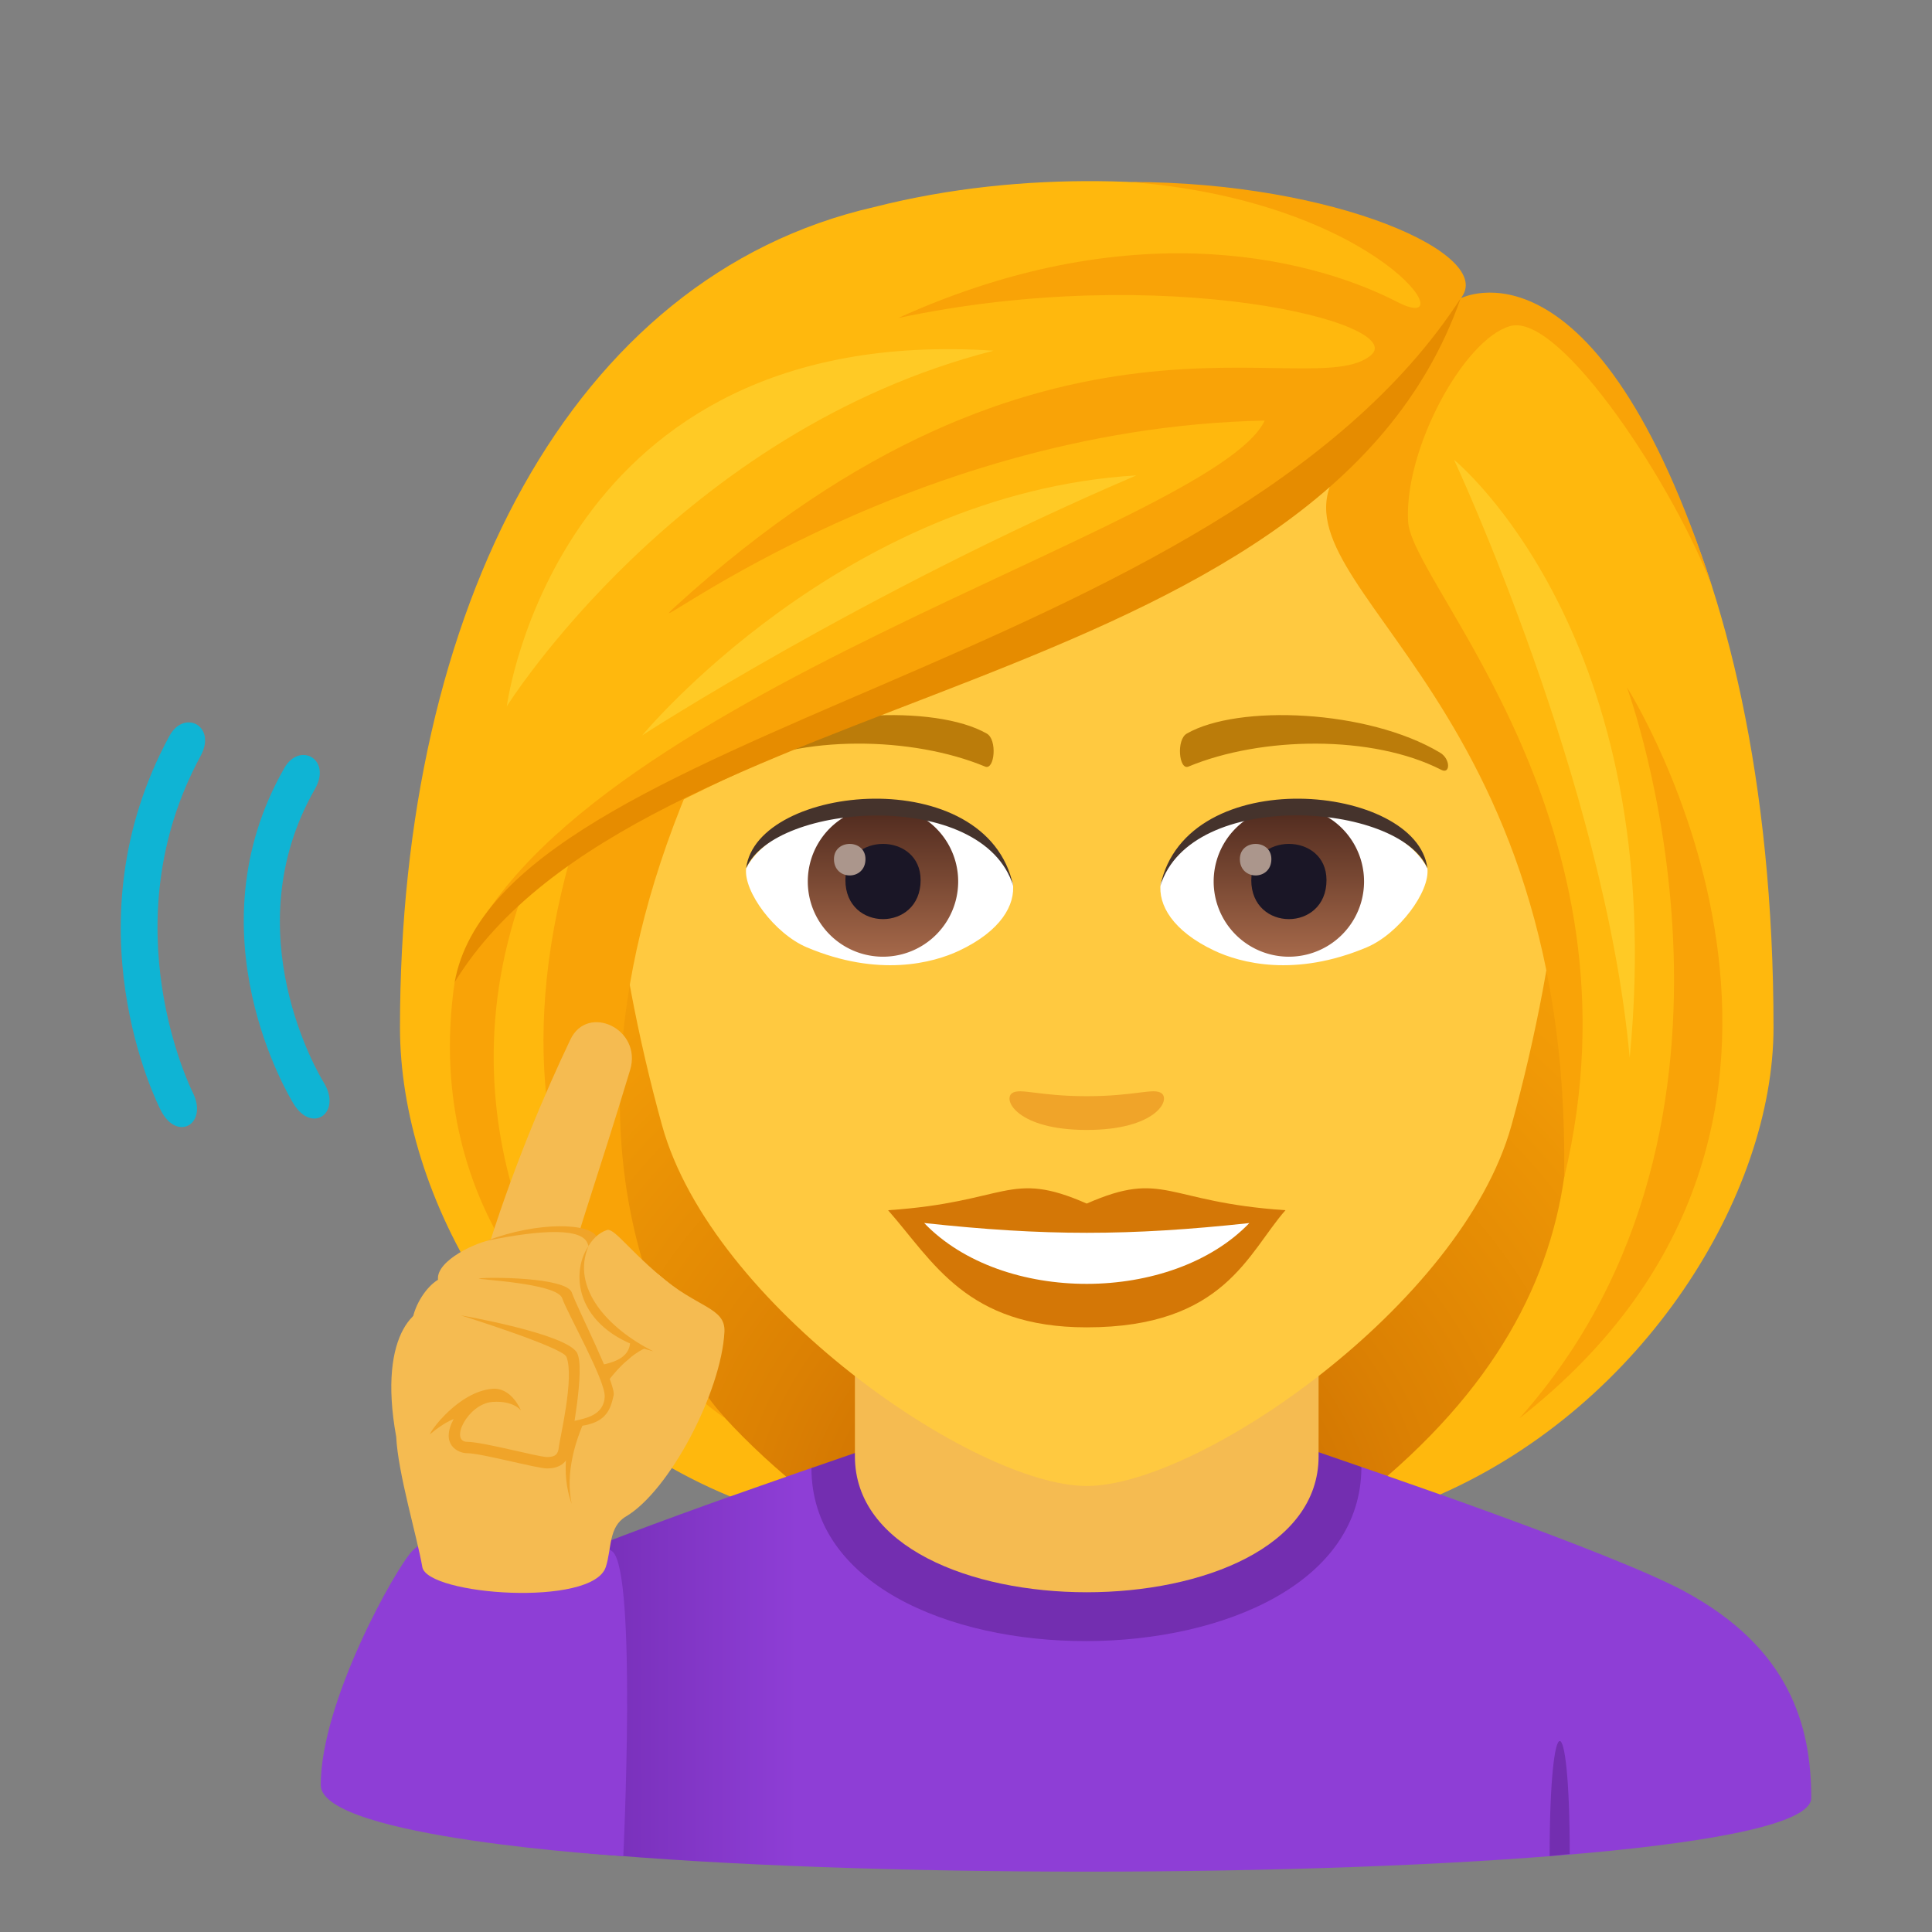 <svg xmlns="http://www.w3.org/2000/svg" xml:space="preserve" style="enable-background:new 0 0 64 64" viewBox="0 0 64 64"><rect x="0" y="0" width="64" height="64" fill="#808080" stroke="none"/><radialGradient id="a" cx="44.274" cy="51.5" r="29.047" gradientTransform="translate(-8.211)" gradientUnits="userSpaceOnUse"><stop offset="0" style="stop-color:#bf6000"/><stop offset=".397" style="stop-color:#dc8103"/><stop offset=".772" style="stop-color:#f19a06"/><stop offset="1" style="stop-color:#f9a307"/></radialGradient><path d="M43.582 50.742c15.168-6.067 13.652-24.268 13.652-24.268H14.767S13.25 44.675 28.415 50.742c0 0 3.035.758 7.584.758 4.551 0 7.583-.758 7.583-.758z" style="fill:url(#a)"/><linearGradient id="b" x1="12" x2="60" y1="55.298" y2="55.298" gradientUnits="userSpaceOnUse"><stop offset="0" style="stop-color:#5d1e96"/><stop offset=".3" style="stop-color:#8e3ed6"/></linearGradient><path d="M16.254 52.718C18.657 51.43 26.88 48.63 26.88 48.63l18.218-.035s8.315 2.826 10.702 4.12c3.47 1.872 4.2 4.429 4.2 6.845 0 3.254-48 3.254-48 0 0-2.42.775-4.977 4.254-6.842z" style="fill:url(#b)"/><path d="m52 61.417-.666.067c0-5.035.665-5.102.665-.067zM26.88 48.63c0 7.668 18.218 7.633 18.218-.035l-1.639-.566H28.62l-1.739.601z" style="fill:#732eb0"/><path d="M28.32 48.244c0 6.002 15.36 6.002 15.36 0v-6.641H28.32v6.64z" style="fill:#f5bb51"/><path d="M9.418 25.444c-3.13 5.473.174 10.905.315 11.133.619.992 1.603.276.99-.72-.123-.2-3.006-4.969-.291-9.719.57-.993-.512-1.579-1.014-.694zm-3.804-1.068c-3.387 6.235-.412 12.164-.284 12.412.545 1.058 1.586.435 1.045-.62-.027-.057-2.761-5.542.27-11.125.545-1.002-.547-1.556-1.031-.667z" style="fill:#0fb4d4"/><path d="M36 8.275c-11.005 0-16.306 8.963-15.644 20.486.136 2.316.78 5.657 1.576 8.52 1.65 5.952 10.36 11.944 14.068 11.944s12.417-5.992 14.069-11.944c.795-2.863 1.44-6.204 1.576-8.52C52.305 17.238 47.007 8.275 36 8.275z" style="fill:#ffc940"/><path d="M35.999 39.87c-2.579-1.134-2.6-.046-6.58.22 1.494 1.698 2.594 3.88 6.578 3.88 4.574 0 5.347-2.478 6.586-3.88-3.986-.266-4.002-1.355-6.584-.22z" style="fill:#d47706"/><path d="M30.614 40.514c2.599 2.705 8.205 2.67 10.772.002-4.002.43-6.769.43-10.772-.002z" style="fill:#fff"/><path d="M47.694 24.927c-2.39-1.425-6.68-1.6-8.376-.628-.36.195-.264 1.225.048 1.096 2.42-1.007 6.108-1.058 8.38.108.303.154.31-.369-.052-.576zm-23.389 0c2.391-1.425 6.679-1.6 8.38-.628.36.195.263 1.225-.05 1.096-2.421-1.007-6.105-1.06-8.38.108-.305.154-.31-.369.05-.576z" style="fill:#bb7c0a"/><path d="M38.474 36.213c-.262-.184-.877.1-2.475.1-1.597 0-2.212-.284-2.473-.1-.315.22.185 1.218 2.473 1.218s2.79-.996 2.475-1.218z" style="fill:#f0a429"/><path d="M33.552 29.25c.093.727-.401 1.59-1.77 2.238-.87.412-2.678.896-5.055-.106-1.065-.45-2.103-1.848-2.01-2.62 1.289-2.43 7.63-2.785 8.835.488z" style="fill:#fff"/><linearGradient id="c" x1="-423.971" x2="-423.971" y1="477.441" y2="478.199" gradientTransform="matrix(6.57 0 0 -6.57 2814.782 3168.527)" gradientUnits="userSpaceOnUse"><stop offset="0" style="stop-color:#a6694a"/><stop offset="1" style="stop-color:#4f2a1e"/></linearGradient><path d="M29.25 26.71a2.491 2.491 0 1 1 0 4.982 2.491 2.491 0 0 1 0-4.982z" style="fill:url(#c)"/><path d="M28.005 29.155c0 1.723 2.492 1.723 2.492 0 0-1.6-2.492-1.6-2.492 0z" style="fill:#1a1626"/><path d="M27.626 28.458c0 .723 1.044.723 1.044 0 0-.67-1.044-.67-1.044 0z" style="fill:#ab968c"/><path d="M33.564 29.346c-1.012-3.25-7.908-2.77-8.847-.585.348-2.799 7.985-3.538 8.847.585z" style="fill:#45332c"/><path d="M38.449 29.25c-.094.727.401 1.59 1.77 2.238.87.412 2.677.896 5.055-.106 1.066-.45 2.103-1.848 2.01-2.62-1.288-2.43-7.63-2.785-8.835.488z" style="fill:#fff"/><linearGradient id="d" x1="-424.623" x2="-424.623" y1="477.441" y2="478.199" gradientTransform="matrix(6.57 0 0 -6.57 2832.512 3168.527)" gradientUnits="userSpaceOnUse"><stop offset="0" style="stop-color:#a6694a"/><stop offset="1" style="stop-color:#4f2a1e"/></linearGradient><path d="M42.695 26.71a2.491 2.491 0 1 1 0 4.982 2.491 2.491 0 0 1 0-4.982z" style="fill:url(#d)"/><path d="M41.45 29.155c0 1.723 2.492 1.723 2.492 0 0-1.6-2.491-1.6-2.491 0z" style="fill:#1a1626"/><path d="M41.072 28.458c0 .723 1.044.723 1.044 0 0-.67-1.044-.67-1.044 0z" style="fill:#ab968c"/><path d="M38.438 29.346c1.01-3.25 7.902-2.784 8.846-.585-.35-2.799-7.985-3.538-8.846.585z" style="fill:#45332c"/><path d="M48.385 9.884c1.258-1.794-9.387-5.582-19.436-3.023C18.909 9.16 13.25 20.157 13.25 34.037c0 5.578 3.8 12.588 10.938 15.534l1.858-.653c-8.201-6.996-6.493-14.05-3.696-22.442 7.54-4.365 16.07-5.393 21.992-10.617-.758 2.275 3.256 5.144 5.308 10.617 2.864 7.637 4.451 15.355-3.687 22.417l1.746.613c6.762-2.982 11.041-9.93 11.041-15.469 0-16.409-6.34-25.314-10.365-24.153z" style="fill:#ffb80d"/><path d="M48.385 9.884c1.208-1.446-4.171-3.856-10.948-3.856 8.317.657 11.152 5.164 8.844 3.972-2.46-1.27-8.473-3.115-16.528.535 8.813-1.875 16.92.173 15.659 1.234-1.99 1.675-10.763-2.886-23.048 8.33-1.692 1.544 7.37-5.928 19.531-6.166-1.691 3.558-23.322 9.198-26.679 18.041 5.632-8.037 29.377-11.023 33.17-22.09zm5.508 12.88s5.274 14.305-3.563 24.223c12.659-9.918 3.563-24.223 3.563-24.223z" style="fill:#f9a307"/><path d="M22.823 26.065s-2.156.393-3.918 2.306c-3.688 13.025 5.125 18.616 5.125 18.616s-6.99-7.172-1.207-20.922z" style="fill:#f9a307"/><path d="M17.309 29.609s-1.013.397-2.25 2.932c-1.147 7.942 4.429 11.987 4.429 11.987s-5.228-6.387-2.18-14.919zM56.73 19.48c-3.846-11.968-8.345-9.596-8.345-9.596s-2.164 4.053-3.887 5.474c-3.112 3.824 7.592 7.102 7.314 23.665 2.829-11.768-5.039-19.636-5.166-21.737-.144-2.382 1.836-6.044 3.378-6.484 1.675-.477 5.51 5.436 6.706 8.678z" style="fill:#f9a307"/><path d="M15.059 32.541c6.091-9.937 28.64-9.266 33.326-22.657C40.487 22.1 16.57 24.136 15.06 32.541z" style="fill:#e68c00"/><path d="M48.168 15.232s4.996 10.712 5.818 19.812c1.359-13.992-5.818-19.812-5.818-19.812zm-26.892 9.126s7.268-4.717 16.367-8.61c-9.74.585-16.367 8.61-16.367 8.61zm-4.486-.963s5.71-9.124 16.125-11.778c-14.49-.948-16.126 11.778-16.126 11.778z" style="fill:#ffca25"/><path d="M10.625 59.132c0-2.761 2.467-7.16 3.032-7.755 1.052-1.103 5.824-.666 6.634.022.81.687.357 10.088.357 10.088s-10.023-.599-10.023-2.355z" style="fill:#8e3ed6"/><path d="M21.819 42.222c-1.18.69-5.258 1.886-7.215 1.109-.703-.28-2.121.73-1.479 4.266v.002c.06 1.22.696 3.323.865 4.312.163.93 5.635 1.336 6.077 0 .2-.614.086-1.33.666-1.674 1.449-.855 3.16-4.129 3.265-6.115.043-.824-.92-.791-2.18-1.9zm-5.789-.43c.923-3.057 2.07-5.686 2.865-7.356.572-1.203 2.389-.35 1.978 1.01-1.043 3.46-1.85 5.715-1.947 6.346-.1.629-2.896 0-2.896 0z" style="fill:#f5bb51"/><path d="m20.938 44.55.457.101c-1.227.518-2.885 3.196-2.457 5.17-.744-2.064.744-4.672 2-5.271z" style="fill:#f0a429"/><path d="M14.698 42.724c-.649-.602.501-1.315 1.279-1.573 1.838-.613 3.63-.611 3.809-.1.177.512 1.497 3.112 1.308 3.444-1.289 2.252-4.85-.344-6.396-1.771z" style="fill:#f5bb51"/><path d="M19.785 41.009c-.177-.512-1.974-.553-3.656.092 1.893-.387 3.16-.414 3.338.097s1.44 2.725 1.408 3.264c-.05.931-1.668.68-1.566.992 1.379.03 1.754-.6 1.861-1.037.09-.37-1.207-2.897-1.385-3.408z" style="fill:#f0a429"/><path d="M21.64 44.765c-3.128-1.102-2.626-3.657-1.536-4.018.266-.09.857.865 2.334 1.97.244.182-.703 2-.797 2.048z" style="fill:#f5bb51"/><path d="M19.492 41.284c-.638.946-.388 2.84 2.149 3.48-1.523-.765-2.725-2.11-2.148-3.48z" style="fill:#f0a429"/><path d="M13.854 44.53c-.65-.6.303-2.351 1.119-2.262 2.178.239 3.791.079 3.969.592.175.512 1.498 3.112 1.308 3.442-1.289 2.254-4.85-.342-6.396-1.772z" style="fill:#f5bb51"/><path d="M18.942 42.817c-.178-.511-2.776-.517-3.067-.466-.2.033 2.573.142 2.748.654.178.514 1.438 2.725 1.409 3.266-.051.93-1.393.675-1.293.988 1.379.03 1.482-.598 1.588-1.035.09-.368-1.21-2.895-1.385-3.407z" style="fill:#f0a429"/><path d="M19.12 44.823c-.325-.64-3.854-1.25-3.854-1.25s3.37 1.055 3.498 1.373c.273.688-.23 2.746-.252 2.99-.021.245-.123.33-.393.33-.279 0-2.13-.503-2.636-.503-.604 0 .008-1.262.834-1.323.71-.048.94.286.94.286s-.304-.776-.95-.72c-1.121.099-2.067 1.411-2.063 1.507.44-.38.784-.506.784-.506-.448.834.125 1.133.455 1.133.455 0 2.306.504 2.636.504.586 0 .743-.368.768-.676.023-.237.504-2.61.232-3.145z" style="fill:#f0a429"/></svg>
